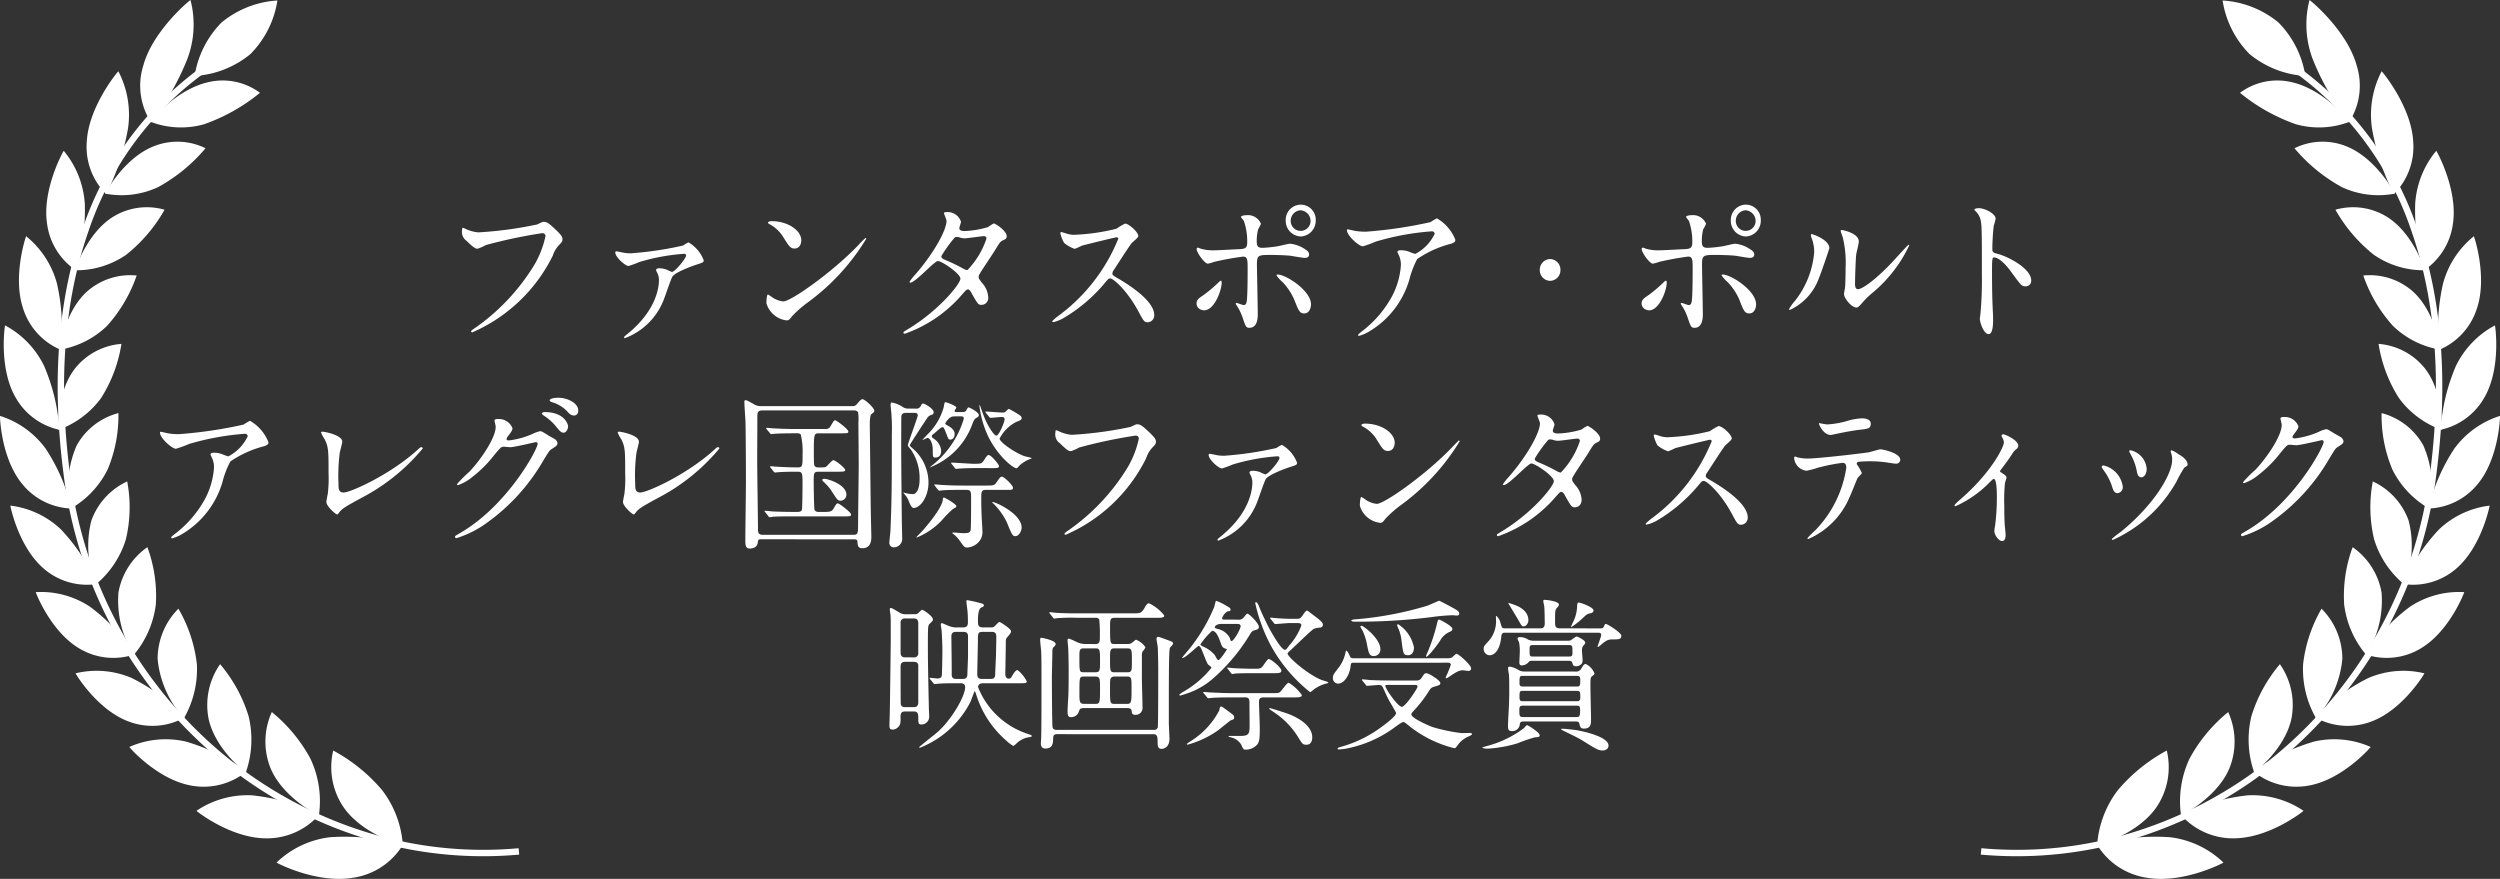 <svg xmlns="http://www.w3.org/2000/svg" width="252.501" height="88.767" viewBox="0 0 252.501 88.767">
  <rect x="0" y="0" width="252.501" height="88.767" fill="#333333" stroke="none"/>
  <g id="グループ_213" data-name="グループ 213" transform="translate(1123.249 -1401.484)">
    <g id="グループ_86" data-name="グループ 86" transform="translate(-1123.249 1401.484)">
      <g id="グループ_84" data-name="グループ 84">
        <g id="グループ_68" data-name="グループ 68" transform="translate(200.061)">
          <path id="パス_239" data-name="パス 239" d="M611.255-204.8a9.8,9.8,0,0,1,2.722,5.407,9.8,9.8,0,0,1-5.635-2.212,9.822,9.822,0,0,1-2.722-5.41A9.809,9.809,0,0,1,611.255-204.8Z" transform="translate(-581.197 207.066)" fill="#fff"/>
          <g id="グループ_66" data-name="グループ 66" transform="translate(11.722)">
            <g id="グループ_54" data-name="グループ 54" transform="translate(0 75.805)">
              <path id="パス_240" data-name="パス 240" d="M602.8-173.692a10.283,10.283,0,0,0-2.081,5.57c-.008.039,4.169-1.129,6.043-3.942a7.218,7.218,0,0,0,.99-5.645A16.993,16.993,0,0,0,602.8-173.692Z" transform="translate(-600.69 177.709)" fill="#fff"/>
              <path id="パス_241" data-name="パス 241" d="M605.738-170.179a7.09,7.09,0,0,1-5.032-3.368,22.957,22.957,0,0,1,7.356-.724,9.375,9.375,0,0,1,5.428,2.561C613.537-171.7,609.445-169.541,605.738-170.179Z" transform="translate(-600.706 183.023)" fill="#fff"/>
            </g>
            <g id="グループ_55" data-name="グループ 55" transform="translate(8.399 71.918)">
              <path id="パス_242" data-name="パス 242" d="M604.911-174.491a10.121,10.121,0,0,0-.85,5.723c0,.039,3.668-1.783,4.906-4.818a7.223,7.223,0,0,0-.145-5.627A15.613,15.613,0,0,0,604.911-174.491Z" transform="translate(-603.956 179.213)" fill="#fff"/>
              <path id="パス_243" data-name="パス 243" d="M609.352-171.611a6.993,6.993,0,0,1-5.374-2.412,20.921,20.921,0,0,1,6.769-1.928,9.2,9.2,0,0,1,5.645,1.559C616.439-174.389,612.955-171.613,609.352-171.611Z" transform="translate(-603.92 184.364)" fill="#fff"/>
            </g>
            <g id="グループ_56" data-name="グループ 56" transform="translate(15.323 67.084)">
              <path id="パス_244" data-name="パス 244" d="M606.923-175.836a10.016,10.016,0,0,0,.279,5.681c0,.039,3.146-2.344,3.776-5.5a7.225,7.225,0,0,0-1.179-5.43A14.851,14.851,0,0,0,606.923-175.836Z" transform="translate(-606.634 181.083)" fill="#fff"/>
              <path id="パス_245" data-name="パス 245" d="M612.409-173.475a6.852,6.852,0,0,1-5.58-1.422,19.6,19.6,0,0,1,6.1-3.019,9.064,9.064,0,0,1,5.725.54C618.7-177.378,615.847-174.088,612.409-173.475Z" transform="translate(-606.326 185.734)" fill="#fff"/>
            </g>
            <g id="グループ_57" data-name="グループ 57" transform="translate(20.811 61.478)">
              <path id="パス_246" data-name="パス 246" d="M608.779-177.648a9.928,9.928,0,0,0,1.308,5.462,10.335,10.335,0,0,0,2.655-5.989,7.181,7.181,0,0,0-2.1-5.076A14.394,14.394,0,0,0,608.779-177.648Z" transform="translate(-608.758 183.252)" fill="#fff"/>
              <path id="パス_247" data-name="パス 247" d="M614.89-175.7a6.732,6.732,0,0,1-5.648-.416A18.872,18.872,0,0,1,614.6-180.1a9,9,0,0,1,5.663-.473C620.3-180.582,618.1-176.883,614.89-175.7Z" transform="translate(-607.99 187.101)" fill="#fff"/>
            </g>
            <g id="グループ_58" data-name="グループ 58" transform="translate(24.928 55.267)">
              <path id="パス_248" data-name="パス 248" d="M610.4-179.86a9.771,9.771,0,0,0,2.231,5.087,10.342,10.342,0,0,0,1.548-6.3,7.071,7.071,0,0,0-2.921-4.583A14.162,14.162,0,0,0,610.4-179.86Z" transform="translate(-610.35 185.655)" fill="#fff"/>
              <path id="パス_249" data-name="パス 249" d="M616.77-178.184a6.674,6.674,0,0,1-5.573.584,18.485,18.485,0,0,1,4.531-4.823,8.963,8.963,0,0,1,5.456-1.46C621.221-183.9,619.7-179.9,616.77-178.184Z" transform="translate(-609.008 188.422)" fill="#fff"/>
            </g>
            <g id="グループ_59" data-name="グループ 59" transform="translate(27.617 48.624)">
              <path id="パス_250" data-name="パス 250" d="M611.774-182.394a9.539,9.539,0,0,0,3.042,4.575,10.345,10.345,0,0,0,.452-6.433,6.93,6.93,0,0,0-3.624-3.973A14.009,14.009,0,0,0,611.774-182.394Z" transform="translate(-611.391 188.225)" fill="#fff"/>
              <path id="パス_251" data-name="パス 251" d="M618.033-180.914a6.657,6.657,0,0,1-5.356,1.556,18.621,18.621,0,0,1,3.621-5.518,8.99,8.99,0,0,1,5.1-2.4C621.432-187.3,620.6-183.111,618.033-180.914Z" transform="translate(-609.352 189.72)" fill="#fff"/>
            </g>
            <g id="グループ_60" data-name="グループ 60" transform="translate(28.757 41.723)">
              <path id="パス_252" data-name="パス 252" d="M612.931-185.178a9.307,9.307,0,0,0,3.743,3.944,10.383,10.383,0,0,0-.628-6.4,6.781,6.781,0,0,0-4.213-3.262A14.078,14.078,0,0,0,612.931-185.178Z" transform="translate(-611.832 190.895)" fill="#fff"/>
              <path id="パス_253" data-name="パス 253" d="M618.65-183.915a6.692,6.692,0,0,1-4.986,2.484,18.887,18.887,0,0,1,2.629-6.069,9.1,9.1,0,0,1,4.593-3.285C620.914-190.811,620.806-186.533,618.65-183.915Z" transform="translate(-608.929 191.069)" fill="#fff"/>
            </g>
            <g id="グループ_61" data-name="グループ 61" transform="translate(28.453 32.865)">
              <path id="パス_254" data-name="パス 254" d="M613.764-188.136a9.149,9.149,0,0,0,4.324,3.221c.026.026.212-3.766-1.693-6.208a6.663,6.663,0,0,0-4.681-2.476A14.284,14.284,0,0,0,613.764-188.136Z" transform="translate(-611.714 195.466)" fill="#fff"/>
              <path id="パス_255" data-name="パス 255" d="M618.606-187.123a6.713,6.713,0,0,1-4.466,3.345,19.459,19.459,0,0,1,1.551-6.464,9.178,9.178,0,0,1,3.931-4.079C619.647-194.35,620.275-190.091,618.606-187.123Z" transform="translate(-607.871 194.322)" fill="#fff"/>
            </g>
            <g id="グループ_62" data-name="グループ 62" transform="translate(26.912 23.865)">
              <path id="パス_256" data-name="パス 256" d="M614.1-191.177a8.963,8.963,0,0,0,4.789,2.417c.031.023-.442-3.769-2.742-5.86a6.569,6.569,0,0,0-5.03-1.631A14.77,14.77,0,0,0,614.1-191.177Z" transform="translate(-611.118 200.213)" fill="#fff"/>
              <path id="パス_257" data-name="パス 257" d="M617.947-190.458a6.728,6.728,0,0,1-3.789,4.12,20.262,20.262,0,0,1,.388-6.7,9.24,9.24,0,0,1,3.107-4.769C617.675-197.837,619.066-193.7,617.947-190.458Z" transform="translate(-606.491 197.804)" fill="#fff"/>
            </g>
            <g id="グループ_63" data-name="グループ 63" transform="translate(24.097 15.234)">
              <path id="パス_258" data-name="パス 258" d="M613.919-194.129a8.834,8.834,0,0,0,5.133,1.556c.034.021-1.117-3.678-3.774-5.368a6.5,6.5,0,0,0-5.25-.747A15.541,15.541,0,0,0,613.919-194.129Z" transform="translate(-610.029 204.636)" fill="#fff"/>
              <path id="パス_259" data-name="パス 259" d="M616.984-193.836a6.734,6.734,0,0,1-2.952,4.787,21.488,21.488,0,0,1-.866-6.762,9.305,9.305,0,0,1,2.125-5.332C615.309-201.179,617.483-197.276,616.984-193.836Z" transform="translate(-605.11 201.143)" fill="#fff"/>
            </g>
            <g id="グループ_64" data-name="グループ 64" transform="translate(19.959 7.204)">
              <path id="パス_260" data-name="パス 260" d="M613.207-196.916a8.72,8.72,0,0,0,5.348.662c.041.013-1.809-3.5-4.784-4.738a6.433,6.433,0,0,0-5.343.153A16.775,16.775,0,0,0,613.207-196.916Z" transform="translate(-608.428 208.607)" fill="#fff"/>
              <path id="パス_261" data-name="パス 261" d="M615.672-197.181a6.742,6.742,0,0,1-1.957,5.332,23.687,23.687,0,0,1-2.207-6.651,9.5,9.5,0,0,1,.977-5.751C612.5-204.289,615.478-200.724,615.672-197.181Z" transform="translate(-603.681 204.25)" fill="#fff"/>
            </g>
            <g id="グループ_65" data-name="グループ 65" transform="translate(14.456)">
              <path id="パス_262" data-name="パス 262" d="M611.944-199.478a8.581,8.581,0,0,0,5.433-.253c.046.008-2.525-3.215-5.777-3.975a6.315,6.315,0,0,0-5.3,1.055A18.6,18.6,0,0,0,611.944-199.478Z" transform="translate(-606.299 212.025)" fill="#fff"/>
              <path id="パス_263" data-name="パス 263" d="M613.973-200.4a6.764,6.764,0,0,1-.793,5.728,26.874,26.874,0,0,1-3.637-6.353,9.873,9.873,0,0,1-.341-6.007C609.211-207.076,613.016-203.956,613.973-200.4Z" transform="translate(-602.181 207.037)" fill="#fff"/>
            </g>
          </g>
          <g id="グループ_67" data-name="グループ 67" transform="translate(0 5.426)">
            <path id="パス_264" data-name="パス 264" d="M596.171-124.049l.059-.644a39.779,39.779,0,0,0,15.826-1.768,41.909,41.909,0,0,0,13.834-7.576,44.014,44.014,0,0,0,15.65-28.455c1.207-9.227.587-17.449-1.84-24.441a32.589,32.589,0,0,0-13.8-17.455l.341-.551a33.24,33.24,0,0,1,14.069,17.793c2.461,7.087,3.089,15.408,1.869,24.736a44.652,44.652,0,0,1-15.88,28.871,42.523,42.523,0,0,1-14.048,7.692A40.431,40.431,0,0,1,596.171-124.049Z" transform="translate(-596.171 204.938)" fill="#fff"/>
          </g>
        </g>
        <g id="グループ_83" data-name="グループ 83">
          <path id="パス_265" data-name="パス 265" d="M529.1-204.8a9.809,9.809,0,0,0-2.724,5.407,9.79,9.79,0,0,0,5.635-2.212,9.813,9.813,0,0,0,2.724-5.41A9.809,9.809,0,0,0,529.1-204.8Z" transform="translate(-506.717 207.066)" fill="#fff"/>
          <g id="グループ_81" data-name="グループ 81">
            <g id="グループ_69" data-name="グループ 69" transform="translate(27.933 75.805)">
              <path id="パス_266" data-name="パス 266" d="M536.864-173.692a10.283,10.283,0,0,1,2.081,5.57c.008.039-4.169-1.129-6.043-3.942a7.217,7.217,0,0,1-.99-5.645A17.026,17.026,0,0,1,536.864-173.692Z" transform="translate(-526.189 177.709)" fill="#fff"/>
              <path id="パス_267" data-name="パス 267" d="M537.329-170.179a7.09,7.09,0,0,0,5.033-3.368,22.957,22.957,0,0,0-7.356-.724,9.375,9.375,0,0,0-5.428,2.561C529.528-171.7,533.622-169.541,537.329-170.179Z" transform="translate(-529.577 183.023)" fill="#fff"/>
            </g>
            <g id="グループ_70" data-name="グループ 70" transform="translate(19.846 71.918)">
              <path id="パス_268" data-name="パス 268" d="M533.7-174.491a10.077,10.077,0,0,1,.848,5.723c.005.039-3.668-1.783-4.9-4.818a7.224,7.224,0,0,1,.145-5.627A15.609,15.609,0,0,1,533.7-174.491Z" transform="translate(-522.186 179.213)" fill="#fff"/>
              <path id="パス_269" data-name="パス 269" d="M533.489-171.611a6.993,6.993,0,0,0,5.374-2.412,20.923,20.923,0,0,0-6.769-1.928,9.192,9.192,0,0,0-5.645,1.559C526.4-174.389,529.886-171.613,533.489-171.611Z" transform="translate(-526.448 184.364)" fill="#fff"/>
            </g>
            <g id="グループ_71" data-name="グループ 71" transform="translate(13.061 67.084)">
              <path id="パス_270" data-name="パス 270" d="M531.052-175.836a10.015,10.015,0,0,1-.279,5.681c0,.039-3.146-2.344-3.776-5.5a7.225,7.225,0,0,1,1.178-5.43A14.851,14.851,0,0,1,531.052-175.836Z" transform="translate(-519.006 181.083)" fill="#fff"/>
              <path id="パス_271" data-name="パス 271" d="M530.073-173.475a6.853,6.853,0,0,0,5.58-1.422,19.633,19.633,0,0,0-6.105-3.019,9.069,9.069,0,0,0-5.725.54C523.782-177.378,526.635-174.088,530.073-173.475Z" transform="translate(-523.823 185.734)" fill="#fff"/>
            </g>
            <g id="グループ_72" data-name="グループ 72" transform="translate(7.633 61.478)">
              <path id="パス_272" data-name="パス 272" d="M528.895-177.648a9.926,9.926,0,0,1-1.308,5.462,10.349,10.349,0,0,1-2.657-5.989,7.19,7.19,0,0,1,2.1-5.076A14.388,14.388,0,0,1,528.895-177.648Z" transform="translate(-516.643 183.252)" fill="#fff"/>
              <path id="パス_273" data-name="パス 273" d="M527.1-175.7a6.732,6.732,0,0,0,5.648-.416,18.858,18.858,0,0,0-5.358-3.986,9,9,0,0,0-5.663-.473C521.685-180.582,523.884-176.883,527.1-175.7Z" transform="translate(-521.723 187.101)" fill="#fff"/>
            </g>
            <g id="グループ_73" data-name="グループ 73" transform="translate(3.614 55.267)">
              <path id="パス_274" data-name="パス 274" d="M527.221-179.86a9.778,9.778,0,0,1-2.228,5.087,10.342,10.342,0,0,1-1.548-6.3,7.071,7.071,0,0,1,2.921-4.583A14.137,14.137,0,0,1,527.221-179.86Z" transform="translate(-515.096 185.655)" fill="#fff"/>
              <path id="パス_275" data-name="パス 275" d="M524.581-178.184a6.679,6.679,0,0,0,5.575.584,18.486,18.486,0,0,0-4.531-4.823,8.962,8.962,0,0,0-5.456-1.46C520.132-183.9,521.657-179.9,524.581-178.184Z" transform="translate(-520.168 188.422)" fill="#fff"/>
            </g>
            <g id="グループ_74" data-name="グループ 74" transform="translate(1.052 48.624)">
              <path id="パス_276" data-name="パス 276" d="M526.049-182.394a9.539,9.539,0,0,1-3.042,4.575,10.344,10.344,0,0,1-.452-6.433,6.921,6.921,0,0,1,3.624-3.973A14.007,14.007,0,0,1,526.049-182.394Z" transform="translate(-514.383 188.225)" fill="#fff"/>
              <path id="パス_277" data-name="パス 277" d="M522.545-180.914a6.657,6.657,0,0,0,5.356,1.556,18.661,18.661,0,0,0-3.624-5.518,8.98,8.98,0,0,0-5.1-2.4C519.144-187.3,519.974-183.111,522.545-180.914Z" transform="translate(-519.177 189.72)" fill="#fff"/>
            </g>
            <g id="グループ_75" data-name="グループ 75" transform="translate(0 41.723)">
              <path id="パス_278" data-name="パス 278" d="M525.417-185.178a9.308,9.308,0,0,1-3.743,3.944,10.382,10.382,0,0,1,.628-6.4,6.781,6.781,0,0,1,4.213-3.262A14.072,14.072,0,0,1,525.417-185.178Z" transform="translate(-514.555 190.895)" fill="#fff"/>
              <path id="パス_279" data-name="パス 279" d="M521.009-183.915a6.688,6.688,0,0,0,4.986,2.484,18.891,18.891,0,0,0-2.629-6.069,9.1,9.1,0,0,0-4.593-3.285C518.745-190.811,518.853-186.533,521.009-183.915Z" transform="translate(-518.77 191.069)" fill="#fff"/>
            </g>
            <g id="グループ_76" data-name="グループ 76" transform="translate(0.378 32.865)">
              <path id="パス_280" data-name="パス 280" d="M525.384-188.136a9.15,9.15,0,0,1-4.327,3.221c-.023.026-.209-3.766,1.693-6.208a6.667,6.667,0,0,1,4.684-2.476A14.285,14.285,0,0,1,525.384-188.136Z" transform="translate(-515.547 195.466)" fill="#fff"/>
              <path id="パス_281" data-name="パス 281" d="M520.069-187.123a6.707,6.707,0,0,0,4.466,3.345,19.462,19.462,0,0,0-1.551-6.464,9.191,9.191,0,0,0-3.931-4.079C519.027-194.35,518.4-190.091,520.069-187.123Z" transform="translate(-518.916 194.322)" fill="#fff"/>
            </g>
            <g id="グループ_77" data-name="グループ 77" transform="translate(1.915 23.865)">
              <path id="パス_282" data-name="パス 282" d="M525.894-191.177a8.962,8.962,0,0,1-4.789,2.417c-.031.023.439-3.769,2.742-5.86a6.567,6.567,0,0,1,5.03-1.631A14.818,14.818,0,0,1,525.894-191.177Z" transform="translate(-516.987 200.213)" fill="#fff"/>
              <path id="パス_283" data-name="パス 283" d="M519.946-190.458a6.728,6.728,0,0,0,3.789,4.12,20.256,20.256,0,0,0-.388-6.7,9.243,9.243,0,0,0-3.107-4.769C520.217-197.837,518.826-193.7,519.946-190.458Z" transform="translate(-519.511 197.804)" fill="#fff"/>
            </g>
            <g id="グループ_78" data-name="グループ 78" transform="translate(4.672 15.234)">
              <path id="パス_284" data-name="パス 284" d="M526.843-194.129a8.835,8.835,0,0,1-5.133,1.556c-.034.021,1.114-3.678,3.774-5.368a6.5,6.5,0,0,1,5.25-.747A15.545,15.545,0,0,1,526.843-194.129Z" transform="translate(-518.785 204.636)" fill="#fff"/>
              <path id="パス_285" data-name="パス 285" d="M520.652-193.836a6.735,6.735,0,0,0,2.952,4.787,21.566,21.566,0,0,0,.866-6.762,9.323,9.323,0,0,0-2.125-5.332C522.327-201.179,520.153-197.276,520.652-193.836Z" transform="translate(-520.577 201.143)" fill="#fff"/>
            </g>
            <g id="グループ_79" data-name="グループ 79" transform="translate(8.753 7.204)">
              <path id="パス_286" data-name="パス 286" d="M528.231-196.916a8.72,8.72,0,0,1-5.348.662c-.041.013,1.809-3.5,4.784-4.738a6.435,6.435,0,0,1,5.343.153A16.775,16.775,0,0,1,528.231-196.916Z" transform="translate(-521.005 208.607)" fill="#fff"/>
              <path id="パス_287" data-name="パス 287" d="M522.171-197.181a6.732,6.732,0,0,0,1.957,5.332,23.685,23.685,0,0,0,2.207-6.651,9.52,9.52,0,0,0-.977-5.751C525.342-204.289,522.365-200.724,522.171-197.181Z" transform="translate(-522.156 204.25)" fill="#fff"/>
            </g>
            <g id="グループ_80" data-name="グループ 80" transform="translate(14.18)">
              <path id="パス_288" data-name="パス 288" d="M530.078-199.478a8.58,8.58,0,0,1-5.433-.253c-.047.008,2.525-3.215,5.774-3.975a6.319,6.319,0,0,1,5.3,1.055A18.634,18.634,0,0,1,530.078-199.478Z" transform="translate(-523.641 212.025)" fill="#fff"/>
              <path id="パス_289" data-name="パス 289" d="M524.546-200.4a6.763,6.763,0,0,0,.794,5.728,26.871,26.871,0,0,0,3.637-6.353,9.873,9.873,0,0,0,.341-6.007C529.307-207.076,525.5-203.956,524.546-200.4Z" transform="translate(-524.256 207.037)" fill="#fff"/>
            </g>
          </g>
          <g id="グループ_82" data-name="グループ 82" transform="translate(5.822 5.426)">
            <path id="パス_290" data-name="パス 290" d="M567.64-124.049l-.06-.644a39.778,39.778,0,0,1-15.826-1.768,41.944,41.944,0,0,1-13.836-7.576,44.022,44.022,0,0,1-15.648-28.455c-1.207-9.227-.589-17.449,1.84-24.441a32.59,32.59,0,0,1,13.8-17.455l-.341-.551A33.24,33.24,0,0,0,523.5-187.145c-2.461,7.087-3.091,15.408-1.871,24.736a44.674,44.674,0,0,0,15.881,28.871,42.56,42.56,0,0,0,14.05,7.692A40.427,40.427,0,0,0,567.64-124.049Z" transform="translate(-521.022 204.938)" fill="#fff"/>
          </g>
        </g>
      </g>
      <g id="グループ_85" data-name="グループ 85" transform="translate(16.16 20.673)">
        <path id="パス_291" data-name="パス 291" d="M537.164-197.671a3.692,3.692,0,0,0,1.311.367,39.015,39.015,0,0,0,5.947-.8c.489-.235.553-.266.662-.266.349,0,.6.233,1.091.682.708.664.8.848.8,1.08,0,.217-.078.3-.359.6A2.751,2.751,0,0,0,546-194.96a16.293,16.293,0,0,1-8.139,7.757.11.11,0,0,1-.111-.1c0-.067.047-.1.207-.217a21.159,21.159,0,0,0,6.229-6.591,9.744,9.744,0,0,0,1.073-2.812.3.3,0,0,0-.346-.3,50.225,50.225,0,0,0-5.679,1.2,4.385,4.385,0,0,1-.819.367c-.2,0-.315,0-1.137-.8a1.073,1.073,0,0,1-.455-.933,1.846,1.846,0,0,1,.044-.383A1.036,1.036,0,0,1,537.164-197.671Z" transform="translate(-506.325 200.101)" fill="#fff"/>
        <path id="パス_292" data-name="パス 292" d="M543.616-196.531a4.028,4.028,0,0,0,.775.067,35.106,35.106,0,0,0,5.268-.783,2.947,2.947,0,0,1,.553-.318,3.537,3.537,0,0,1,1.53,1.8c0,.217-.065.233-.742.45-.4.132-2.176.765-2.43,1.23-.189.352-.742,2.032-.884,2.362a6.721,6.721,0,0,1-3.9,3.828c-.064,0-.08-.031-.08-.065,0-.083.016-.1.284-.315,3.045-2.448,3.233-4.862,3.233-5.477a1.527,1.527,0,0,0-.142-.682c-.127-.251-.142-.282-.142-.349,0-.15.238-.168.315-.168a2.226,2.226,0,0,1,.742.134,3.711,3.711,0,0,0,.538.233c.3,0,1.434-1.365,1.434-1.665a.182.182,0,0,0-.2-.165,20.453,20.453,0,0,0-4.528.832,9.722,9.722,0,0,1-1.088.4c-.315,0-1.341-.881-1.341-1.38,0-.052.047-.1.127-.1C542.985-196.665,543.523-196.549,543.616-196.531Z" transform="translate(-496.83 201.375)" fill="#fff"/>
        <path id="パス_293" data-name="パス 293" d="M552.852-190.157a11.23,11.23,0,0,0-1.546,1.365c-.3.383-.331.416-.569.416a2.418,2.418,0,0,1-2.019-1.729c0-.119.015-.884.158-.884a4.184,4.184,0,0,1,.473.315,2.492,2.492,0,0,0,1.073.385c.773,0,4.952-2.947,7.573-5.676a10.21,10.21,0,0,1,.726-.734.106.106,0,0,1,.078.085A22.23,22.23,0,0,1,552.852-190.157Zm-1.292-5.474c-.426,0-.584-.269-1.106-1.1a3.6,3.6,0,0,0-1.434-1.365c-.062-.034-.142-.083-.142-.15s.127-.15.346-.15c1.69,0,3.014.949,3.014,1.931C552.237-195.965,551.968-195.632,551.56-195.632Z" transform="translate(-487.469 200.06)" fill="#fff"/>
        <path id="パス_294" data-name="パス 294" d="M554.428-186.867c3.234-1.931,5.394-4.645,5.394-5.159s-1.879-1.781-2.272-1.781c-.364,0-2.272,2.182-2.791,2.182a.077.077,0,0,1-.078-.085,5.736,5.736,0,0,1,.564-.716c1.879-2.145,3.174-4.492,3.174-5.441,0-.134-.253-.667-.253-.783,0-.1.2-.1.3-.1a1.412,1.412,0,0,1,1.416.982c0,.1-.173.548-.173.649,0,.248.331.282.538.282a9.205,9.205,0,0,0,2.365-.4,3.739,3.739,0,0,1,.584-.367c.158,0,1.3.75,1.3,1.282,0,.248-.111.3-.4.432-.235.116-.3.2-.775.982-.217.367-1.292,1.946-1.481,2.28-.14.235-.173.284-.173.416,0,.15.015.184.3.566a2.375,2.375,0,0,1,.664,1.466.7.7,0,0,1-.68.8c-.331,0-.4-.116-1-1.181-.031-.067-.2-.383-.362-.383-.142,0-.235.116-.553.465a13.512,13.512,0,0,1-5.821,4.012c-.031,0-.171,0-.142-.15C554.095-186.684,554.128-186.684,554.428-186.867Zm8.031-9.22a.24.24,0,0,0-.271-.233c-.235,0-1.623.217-1.908.217a1.383,1.383,0,0,1-.473-.067.981.981,0,0,0-.378-.067.242.242,0,0,0-.191.067,13.852,13.852,0,0,0-1.341,1.864c0,.233.145.282.538.45a17.125,17.125,0,0,1,1.734.848.842.842,0,0,0,.362.116A8.424,8.424,0,0,0,562.459-196.087Z" transform="translate(-478.98 199.499)" fill="#fff"/>
        <path id="パス_295" data-name="パス 295" d="M566.371-196.916c-.109,0-3.425.814-3.5.848a6.591,6.591,0,0,1-.711.318,3.253,3.253,0,0,1-1.07-.6,3.489,3.489,0,0,1-.38-.967c0-.083.016-.132.093-.132.015,0,.364.1.414.116a2.63,2.63,0,0,0,.835.165,20.815,20.815,0,0,0,4.322-.615,5.9,5.9,0,0,1,.869-.517c.377,0,1.339.85,1.339,1.266,0,.15-.582.6-.677.713-.318.4-1.561,2.35-1.815,2.732a.567.567,0,0,0-.124.333c0,.15.028.181.693.563.708.434,3.533,2.114,3.533,3.629a.7.7,0,0,1-.646.731c-.362,0-.427-.116-.98-1.148-1.088-2.013-2.476-3.28-2.822-3.28-.158,0-.207.052-.553.468a16.024,16.024,0,0,1-4.211,3.562,3.818,3.818,0,0,1-.979.383c-.031,0-.111,0-.111-.1a4.886,4.886,0,0,1,.726-.615,18.066,18.066,0,0,0,5.948-7.723A.176.176,0,0,0,566.371-196.916Z" transform="translate(-469.772 200.212)" fill="#fff"/>
        <path id="パス_296" data-name="パス 296" d="M565.526-189.054c0-.315.14-.481.6-.781a13.959,13.959,0,0,0,1.548-1.282c.077-.083.251-.251.315-.251s.077.15.077.2c0,.781-.739,2.8-1.781,2.8a.805.805,0,0,1-.3-.067A.665.665,0,0,1,565.526-189.054Zm6.183,1.1c0,.251,0,1.349-.835,1.349-.349,0-.38-.1-.711-1.065a4.785,4.785,0,0,0-.584-1.181c-.062-.116-.093-.15-.093-.2a.058.058,0,0,1,.062-.065c.109,0,.631.217.739.217.207,0,.287-.184.318-.45.08-.783.08-2.448.08-3.347,0-.8-.034-1.1-.458-1.1a29.658,29.658,0,0,0-2.921.532,4.371,4.371,0,0,1-.631.184c-.346,0-1.137-1.132-1.137-1.466,0-.083.018-.15.111-.15.065,0,.1.018.3.1a4.449,4.449,0,0,0,1.4.165c.362,0,2.065-.1,2.538-.116.6-.031.757-.15.757-.7a6.357,6.357,0,0,0-.331-2.13c-.034-.085-.3-.352-.3-.434,0-.049.173-.165.538-.165a1.424,1.424,0,0,1,1.481.866,3.926,3.926,0,0,1-.282.548,4.378,4.378,0,0,0-.142,1.282c0,.517.2.6.613.6a13.888,13.888,0,0,0,1.533-.165c.2-.036,1.039-.251,1.215-.251a3.23,3.23,0,0,1,1.53.566c.173.116.393.248.393.533,0,.315-.346.333-.408.333-.238,0-1.264-.184-1.484-.217-.6-.067-1.75-.083-1.876-.083-1.357,0-1.5,0-1.5.949C571.631-192.215,571.709-188.672,571.709-187.956Zm3.8-1.2a5.96,5.96,0,0,0-1.277-2.047,3.631,3.631,0,0,1-.631-.7c0-.083.078-.083.111-.083.835,0,3.373,1.615,3.373,3.014,0,.383-.189.931-.708.915C575.937-188.054,575.8-188.436,575.511-189.152Zm2.052-8.307a1.588,1.588,0,0,1-1.5,1.634,1.582,1.582,0,0,1-1.53-1.615,1.539,1.539,0,0,1,1.53-1.6A1.515,1.515,0,0,1,577.563-197.46Zm-2.525.052a1,1,0,0,0,1.026,1.016,1,1,0,0,0,.98-1.016,1.088,1.088,0,0,0-1.011-1.065A1.054,1.054,0,0,0,575.038-197.408Z" transform="translate(-460.834 199.039)" fill="#fff"/>
        <path id="パス_297" data-name="パス 297" d="M572.317-197.223a6.6,6.6,0,0,0,.993.067,44.6,44.6,0,0,0,6.532-.967,5.667,5.667,0,0,1,.646-.383,4.322,4.322,0,0,1,1.864,2.163c0,.119,0,.3-.553.434a10.711,10.711,0,0,0-3.3,1.515,9.424,9.424,0,0,0-.806,2.13,9.033,9.033,0,0,1-3.975,5.144,3.966,3.966,0,0,1-1.088.483.085.085,0,0,1-.1-.085c0-.049.034-.083.315-.315a11.092,11.092,0,0,0,2.825-3.1,7.873,7.873,0,0,0,1.184-3.644,2.258,2.258,0,0,0-.2-.982c-.127-.266-.145-.3-.145-.367,0-.132.238-.15.331-.15a2.284,2.284,0,0,1,.853.15,4.488,4.488,0,0,0,.615.217,4.4,4.4,0,0,0,1.957-2.029.267.267,0,0,0-.3-.251,26.3,26.3,0,0,0-5.632,1.031,11.628,11.628,0,0,1-1.323.483c-.38,0-1.611-1.065-1.611-1.649,0-.031.031-.065.111-.065C571.56-197.388,572.19-197.238,572.317-197.223Z" transform="translate(-451.522 199.885)" fill="#fff"/>
        <path id="パス_298" data-name="パス 298" d="M578.939-195.815a1.07,1.07,0,0,1,1.041-1.1,1.07,1.07,0,0,1,1.042,1.1,1.069,1.069,0,0,1-1.042,1.1A1.07,1.07,0,0,1,578.939-195.815Z" transform="translate(-439.578 202.407)" fill="#fff"/>
        <path id="パス_299" data-name="パス 299" d="M582.917-189.054c0-.315.142-.481.6-.781a14.007,14.007,0,0,0,1.543-1.282c.08-.083.253-.251.315-.251s.08.15.08.2c0,.781-.745,2.8-1.783,2.8a.77.77,0,0,1-.3-.067A.667.667,0,0,1,582.917-189.054Zm6.185,1.1c0,.251,0,1.349-.835,1.349-.349,0-.38-.1-.711-1.065a4.878,4.878,0,0,0-.584-1.181c-.065-.116-.1-.15-.1-.2a.058.058,0,0,1,.065-.065c.111,0,.631.217.742.217.2,0,.282-.184.313-.45.08-.783.08-2.448.08-3.347,0-.8-.031-1.1-.458-1.1a29.645,29.645,0,0,0-2.918.532,4.406,4.406,0,0,1-.633.184c-.344,0-1.135-1.132-1.135-1.466,0-.083.016-.15.111-.15.062,0,.1.018.3.1a4.448,4.448,0,0,0,1.4.165c.365,0,2.068-.1,2.541-.116.6-.031.758-.15.758-.7a6.421,6.421,0,0,0-.331-2.13c-.031-.085-.3-.352-.3-.434,0-.049.176-.165.538-.165a1.428,1.428,0,0,1,1.483.866,3.664,3.664,0,0,1-.284.548,4.374,4.374,0,0,0-.142,1.282c0,.517.207.6.615.6a13.906,13.906,0,0,0,1.53-.165c.207-.036,1.042-.251,1.215-.251a3.21,3.21,0,0,1,1.53.566c.176.116.4.248.4.533,0,.315-.346.333-.411.333-.235,0-1.261-.184-1.484-.217-.6-.067-1.753-.083-1.877-.083-1.357,0-1.5,0-1.5.949C589.022-192.215,589.1-188.672,589.1-187.956Zm3.8-1.2a5.92,5.92,0,0,0-1.277-2.047,3.725,3.725,0,0,1-.631-.7c0-.083.078-.083.111-.083.835,0,3.376,1.615,3.376,3.014,0,.383-.189.931-.711.915C593.328-188.054,593.189-188.436,592.9-189.152Zm2.052-8.307a1.587,1.587,0,0,1-1.5,1.634,1.58,1.58,0,0,1-1.527-1.615,1.539,1.539,0,0,1,1.527-1.6A1.513,1.513,0,0,1,594.954-197.46Zm-2.523.052a1,1,0,0,0,1.023,1.016,1,1,0,0,0,.977-1.016,1.084,1.084,0,0,0-1.008-1.065A1.053,1.053,0,0,0,592.432-197.408Z" transform="translate(-433.274 199.039)" fill="#fff"/>
        <path id="パス_300" data-name="パス 300" d="M591.675-193.137a5.624,5.624,0,0,1-2.918,3.161.075.075,0,0,1-.077-.083,4.694,4.694,0,0,1,.63-.881,9.108,9.108,0,0,0,1.908-4.877,3.857,3.857,0,0,0-.266-1.432,1.216,1.216,0,0,1-.067-.3c0-.052.018-.085.083-.085.111,0,1.781.566,1.781,1.416C592.747-196.166,591.944-193.768,591.675-193.137Zm2.556,1.548c0-.083.08-.517.093-.6.049-.315.065-1.631.065-2.047a10.724,10.724,0,0,0-.3-3.13,4.527,4.527,0,0,1-.2-.6.088.088,0,0,1,.1-.085c.078,0,1.734.3,1.734,1.166,0,.2-.22,1.065-.253,1.248-.065.45-.127,2.463-.127,3.011,0,.217.016.551.3.551.473,0,1.923-1.1,3.438-2.711.269-.284,1.61-1.781,1.675-1.781a.067.067,0,0,1,.062.065,13.9,13.9,0,0,1-3.675,4.761,9.1,9.1,0,0,0-1.091,1.065c-.266.315-.408.432-.519.45C595.068-190.141,594.231-191.124,594.231-191.589Z" transform="translate(-424.143 200.609)" fill="#fff"/>
        <path id="パス_301" data-name="パス 301" d="M596.364-198.9c.569,0,1.7.532,1.7,1.065a5.189,5.189,0,0,1-.189.7,22.4,22.4,0,0,0-.142,2.313c0,.364.062.416.519.532.962.233,3.409,1.447,3.409,2.7a.551.551,0,0,1-.569.582c-.4,0-.442-.065-1.5-1.515-.442-.615-1.184-1.4-1.675-1.4-.155,0-.217,0-.217,1.233,0,1.763.013,2.647.078,4.143.015.184.031.6.031.85,0,.416,0,1.515-.455,1.515-.476,0-.884-1.132-.884-1.566,0-.067.06-.416.06-.481a36.042,36.042,0,0,0,.145-3.862c0-4.761,0-5.293-.189-5.826a1.875,1.875,0,0,0-.538-.765l-.031-.067C595.938-198.9,596.348-198.9,596.364-198.9Z" transform="translate(-412.665 199.253)" fill="#fff"/>
        <path id="パス_302" data-name="パス 302" d="M525.937-189.312a6.293,6.293,0,0,0,1,.067,44.6,44.6,0,0,0,6.529-.967,5.7,5.7,0,0,1,.646-.383,4.332,4.332,0,0,1,1.864,2.163c0,.119,0,.3-.553.434a10.774,10.774,0,0,0-3.3,1.515,9.51,9.51,0,0,0-.807,2.13,9.046,9.046,0,0,1-3.975,5.144,4,4,0,0,1-1.088.483c-.062,0-.1-.034-.1-.083s.034-.085.315-.318a11.054,11.054,0,0,0,2.825-3.1,7.874,7.874,0,0,0,1.184-3.644,2.19,2.19,0,0,0-.207-.982c-.127-.266-.142-.3-.142-.364,0-.134.238-.153.333-.153a2.238,2.238,0,0,1,.85.153,4.731,4.731,0,0,0,.615.217,4.408,4.408,0,0,0,1.957-2.032.267.267,0,0,0-.3-.251,26.479,26.479,0,0,0-5.632,1.031,11.619,11.619,0,0,1-1.323.483c-.38,0-1.61-1.065-1.61-1.649,0-.031.031-.065.111-.065C525.18-189.477,525.81-189.328,525.937-189.312Z" transform="translate(-525.022 212.422)" fill="#fff"/>
        <path id="パス_303" data-name="パス 303" d="M533.206-188.039a18.09,18.09,0,0,0-.127,3.13c0,.483,0,.884.522.884.68,0,4.72-1.8,7.5-4.345.22-.2.251-.233.359-.233a.128.128,0,0,1,.127.132,20.066,20.066,0,0,1-6.2,4.994c-1.83,1-1.957,1.1-2.287,1.53-.078.116-.111.134-.173.134-.127,0-1.073-.817-1.073-1.266,0-.083.124-.747.14-.781a13.2,13.2,0,0,0,.08-2.148c0-2.2,0-2.644-.411-3.427a3.324,3.324,0,0,1-.346-.651c0-.065.1-.083.158-.083.176,0,1.988.333,1.988,1.016C533.459-189.019,533.24-188.22,533.206-188.039Z" transform="translate(-515.051 213.096)" fill="#fff"/>
        <path id="パス_304" data-name="パス 304" d="M540.541-189.191c0-.165.22-.165.346-.165a1.486,1.486,0,0,1,1.468.931c0,.2-.158.416-.476.832a.508.508,0,0,0-.124.266c0,.134.189.134.251.134a8.546,8.546,0,0,0,2.4-.667,2.858,2.858,0,0,1,.742-.266c.142,0,.22.049.868.45.093.052.5.282.584.333a.6.6,0,0,1,.3.416c0,.233-.111.3-.631.631-.176.119-.238.217-.791,1.117a20.01,20.01,0,0,1-5.645,6.258,10.53,10.53,0,0,1-3.141,1.6.142.142,0,0,1-.142-.15c0-.067.047-.1.535-.383,4.81-2.8,7.808-8.47,7.808-8.987a.174.174,0,0,0-.173-.184c-.034,0-2.207.517-2.587.517-.1,0-.52-.049-.615-.049-.3,0-.331.031-1,.83a12.055,12.055,0,0,1-2.145,2.163,4.691,4.691,0,0,1-1.515.884.1.1,0,0,1-.109-.1A13.719,13.719,0,0,1,538-184.032c1.279-1.347,2.776-3.644,2.649-4.642C540.634-188.757,540.541-189.124,540.541-189.191Zm7.429.566c0,.282-.186.649-.457.649-.22,0-.346-.1-.835-.716a5.112,5.112,0,0,0-1.122-.982c-.077-.049-.235-.165-.235-.233s.124-.15.269-.15C547.607-190.057,547.969-188.824,547.969-188.625Zm.377-2.512c.649.4.649.781.649.949a.442.442,0,0,1-.4.481c-.331,0-.486-.165-.835-.548a3.63,3.63,0,0,0-1.453-.814c-.155-.052-.2-.134-.2-.184,0-.134.411-.235.569-.235A2.76,2.76,0,0,1,548.347-191.137Z" transform="translate(-506.753 211.004)" fill="#fff"/>
        <path id="パス_305" data-name="パス 305" d="M544.8-188.039a17.131,17.131,0,0,0-.127,3.13c0,.483,0,.884.519.884.677,0,4.715-1.8,7.493-4.345.22-.2.251-.233.362-.233a.128.128,0,0,1,.127.132,20.065,20.065,0,0,1-6.2,4.994c-1.83,1-1.957,1.1-2.288,1.53-.08.116-.111.134-.176.134-.124,0-1.073-.817-1.073-1.266,0-.083.127-.747.142-.781a13.192,13.192,0,0,0,.08-2.148c0-2.2,0-2.644-.411-3.427a3.316,3.316,0,0,1-.346-.651c0-.065.093-.083.158-.083.173,0,1.988.333,1.988,1.016C545.055-189.019,544.832-188.22,544.8-188.039Z" transform="translate(-496.676 213.096)" fill="#fff"/>
        <path id="パス_306" data-name="パス 306" d="M549.655-177.291c-.393,0-.393,0-.458.383-.077.517-.646.551-.819.551-.427,0-.427-.483-.427-.765,0-.866.062-5.095.062-6.043,0-.7-.016-5.11-.047-6.041-.016-.266-.109-1.649-.109-1.946,0-.119,0-.184.124-.184.109,0,.176.031.773.364a1.375,1.375,0,0,0,.868.233h9.119a.525.525,0,0,0,.5-.233c.377-.432.426-.465.553-.465.222,0,1.184.866,1.184,1.166,0,.116-.034.132-.315.364-.111.085-.142.734-.142.9,0,.067.093,8.654.109,9.155,0,.315.049,2.078.049,2.264,0,.346,0,1.2-.915,1.2-.445,0-.46-.282-.489-.664-.015-.235-.176-.235-.46-.235Zm9.165-.45c.522,0,.522-.116.522-1.282,0-.915.062-4.958.062-5.774,0-.682-.031-3.678-.031-4.293a4.6,4.6,0,0,0-.031-1c-.1-.217-.315-.217-.476-.217h-9.179c-.507,0-.522.248-.522.682,0,.7-.016,3.745-.016,4.36,0,1.08.078,5.857.078,6.824,0,.45,0,.7.522.7Zm-3-2.313c.519,0,.85,0,1.008-.282.315-.532.346-.582.473-.582s1.328.9,1.328,1.114c0,.2-.083.2-.84.2h-5.048c-.362,0-1.45,0-2,.034a2.444,2.444,0,0,1-.331.052c-.065,0-.093-.052-.142-.119l-.3-.383c-.062-.067-.077-.083-.077-.1a.056.056,0,0,1,.062-.052c.111,0,.6.052.7.067.331.015,1.261.049,2.081.049h.491c.093,0,.362,0,.442-.217.047-.114.062-2.512.062-2.727,0-1.016-.047-1.117-.519-1.117-1.137,0-1.688.034-1.926.052-.049,0-.287.031-.331.031s-.08-.031-.142-.1l-.3-.383c-.062-.083-.062-.083-.062-.119,0-.016.013-.031.044-.031.111,0,.6.049.7.049.282.018,1.321.067,2.1.067.442,0,.442-.217.442-1.365a7.035,7.035,0,0,0-.189-1.964.426.426,0,0,0-.331-.116h-.4c-.662,0-1.484.015-1.91.049-.062,0-.284.034-.331.034-.062,0-.1-.034-.14-.1l-.318-.383c-.047-.083-.062-.083-.062-.116,0-.016.015-.034.062-.034.111,0,.584.052.7.052.331.016,1.261.065,2.081.065h3.06c.253,0,.442,0,.6-.282.318-.532.349-.6.473-.6s1.326.9,1.326,1.132c0,.184-.078.184-.835.184h-2.13c-.458,0-.52.067-.52,1.6s0,1.7.171,1.781c.111.067.158.067.538.067s.489-.034.584-.116c.111-.1.55-.618.677-.618.2,0,1.2.783,1.2,1,0,.15-.2.165-.726.165h-1.972c-.486,0-.486.168-.486,1.016,0,.367.028,2.58.077,2.8.062.248.346.248.5.248Zm1.765-1.132c-.3,0-.346-.1-.884-.915a4.23,4.23,0,0,0-.693-.848c-.176-.168-.284-.266-.284-.333,0-.116.173-.116.22-.116.318,0,2.1.532,2.21,1.515A.613.613,0,0,1,557.59-181.186Z" transform="translate(-488.833 211.086)" fill="#fff"/>
        <path id="パス_307" data-name="パス 307" d="M556.155-190.672a.505.505,0,0,0,.535-.251c.111-.215.145-.266.253-.266.127,0,1.057.517,1.057.881a.256.256,0,0,1-.173.251.774.774,0,0,0-.52.4c-.111.15-1.721,2.6-1.721,2.68s.034.1.3.331a4.585,4.585,0,0,1,1.592,3.445c0,1.414-.819,2.564-1.5,2.564-.2,0-.362-.367-.427-.532a2.561,2.561,0,0,0-.457-.817c-.031-.031-.189-.215-.142-.215s.176.065.22.065a4.08,4.08,0,0,0,.713.1c.344,0,.693-.416.693-1.515a5.07,5.07,0,0,0-.9-3.014c-.109-.116-.284-.315-.284-.414,0-.184,1-2.83,1-3,0-.266-.222-.266-.349-.266h-.819c-.3,0-.442.085-.488.318-.016.116-.016,3.146-.016,3.544,0,1,.047,5.893.062,7.007,0,.251.034,1.466.034,1.732a.863.863,0,0,1-.806.982.445.445,0,0,1-.489-.483c0-.083.1-1,.111-1.181.14-3.228.14-5.125.14-9.687a19.531,19.531,0,0,0-.044-2.145c-.034-.352-.08-.817-.08-.884,0-.1.013-.248.14-.248a3.142,3.142,0,0,1,1.057.432.958.958,0,0,0,.618.184Zm3.771,10.153a12.04,12.04,0,0,0-1.106,1.132,7.25,7.25,0,0,1-2.523,1.732.037.037,0,0,1-.031-.036c0-.031.442-.465.52-.548.711-.783,2.05-2.445,2.132-3.195.013-.217.028-.251.124-.251.111,0,1.249.667,1.249.866C560.29-180.721,560.223-180.685,559.926-180.519Zm.111-9.37c-.5,0-.868.7-.868.713,0,.085.173.184.331.266.615.352.615.667.615.817,0,.282-.142.548-.439.548-.176,0-.191-.049-.38-.548-.253-.633-.266-.7-.427-.7s-.7.551-.868.667c-.142.1-.189.168-.189.235,0,.1.016.132.284.315a1.591,1.591,0,0,1,.662,1.163c0,.651-.457.682-.568.682-.282,0-.282-.049-.282-.781s-.315-1.2-.52-1.2c-.08,0-.522.251-.522.184.111-.116.346-.364.455-.483a6.142,6.142,0,0,0,1.69-2.794c.077-.468.1-.517.189-.517s1.091.364,1.091.548c0,.052-.176.266-.176.333,0,.116.1.116.22.116h.6a.374.374,0,0,0,.393-.233c.111-.2.127-.233.222-.233.078,0,1.011.481,1.011.765,0,.15-.067.184-.287.315-.111.067-.2.153-.344.533a7.369,7.369,0,0,1-4.358,4.461c.173-.15.522-.416.68-.566a9.372,9.372,0,0,0,2.794-4.376c0-.233-.176-.233-.3-.233Zm.866,7.423c-1.388,0-1.845.031-2,.049-.049,0-.287.034-.333.034s-.078-.034-.142-.1l-.3-.383c-.065-.083-.065-.083-.065-.116,0-.015.015-.034.049-.034.111,0,.6.049.7.049.77.052,1.435.067,2.174.067h2.257c.7,0,.884,0,1.06-.266.393-.566.442-.631.6-.631.207,0,1.106.863,1.106,1.114,0,.217-.127.217-.52.217h-2.194c-.489,0-.489.2-.489.915,0,.765.031,1.579.047,1.946.015.184.065,1,.065,1.233a1.487,1.487,0,0,1-.6,1.38,1.688,1.688,0,0,1-.915.349c-.287,0-.331-.065-.757-.664a3.213,3.213,0,0,0-.553-.618,1.7,1.7,0,0,1-.22-.181c0-.034.062-.052.127-.052.14,0,.866.067,1.008.067.584,0,.68-.1.726-.333.047-.184.047-2.779.047-3.161,0-.649,0-.881-.473-.881Zm1.533-2.2c-1.279,0-1.786.049-1.833.049-.062,0-.282.034-.331.034s-.093-.034-.142-.1l-.3-.383c-.062-.083-.077-.083-.077-.116,0-.016.034-.034.062-.034.349,0,1.91.116,2.226.116.649,0,.788,0,.977-.266.362-.548.4-.615.538-.615.269,0,1.042.964,1.042,1.1,0,.217-.207.217-.6.217Zm.85-5.56c-.062-.085-.062-.085-.062-.116s.028-.034.047-.034c.235,0,1.388.1,1.657.1a.543.543,0,0,0,.284-.052c.062-.034.3-.315.38-.315.044,0,.52.282.535.282.677.416.757.45.757.667,0,.134-.111.2-.507.349a3.836,3.836,0,0,0-1.719,1.7c0,.364,1.641,1.5,2.587,1.8a6.118,6.118,0,0,1,.662.165c0,.016-.044.049-.126.083a3.332,3.332,0,0,0-1.088.649c-.062.067-.235.284-.315.3-.393,0-2.019-1.365-2.931-3.347a10.1,10.1,0,0,1-.825-2.929c0-.049,0-.1.049-.1.111.333.377,1.08.538,1.447.3.7.884,1.631,1.119,1.631.284,0,.837-1.4.837-1.631,0-.251-.191-.251-.3-.251-.155,0-.992.085-1.135.085-.049,0-.077-.034-.126-.1Zm2.965,12.433c-.282,0-.346-.134-.881-1.447a7,7,0,0,0-1.31-1.815c-.127-.116-.142-.134-.142-.15,0-.034.016-.034.049-.034.266,0,2.9,1.166,2.918,2.58C566.884-178.289,566.6-177.79,566.251-177.79Z" transform="translate(-479.859 211.27)" fill="#fff"/>
        <path id="パス_308" data-name="パス 308" d="M560.356-189.76a3.69,3.69,0,0,0,1.31.367,38.934,38.934,0,0,0,5.945-.8c.491-.235.553-.266.664-.266.346,0,.6.233,1.088.682.711.664.807.848.807,1.08,0,.217-.083.3-.365.6a2.75,2.75,0,0,0-.615,1.049,16.277,16.277,0,0,1-8.142,7.754.108.108,0,0,1-.111-.1c0-.067.049-.1.2-.217a21.152,21.152,0,0,0,6.234-6.591,9.747,9.747,0,0,0,1.073-2.812.305.305,0,0,0-.346-.3,49.963,49.963,0,0,0-5.679,1.2,4.421,4.421,0,0,1-.822.367c-.207,0-.315,0-1.135-.8a1.072,1.072,0,0,1-.46-.931,1.842,1.842,0,0,1,.049-.383A1.04,1.04,0,0,1,560.356-189.76Z" transform="translate(-469.58 212.638)" fill="#fff"/>
        <path id="パス_309" data-name="パス 309" d="M566.8-188.62a3.982,3.982,0,0,0,.773.067,35.144,35.144,0,0,0,5.27-.783,3.017,3.017,0,0,1,.55-.318,3.513,3.513,0,0,1,1.53,1.8c0,.217-.062.233-.742.45-.393.132-2.177.765-2.427,1.233-.191.349-.742,2.029-.884,2.362a6.725,6.725,0,0,1-3.9,3.828c-.062,0-.078-.034-.078-.067,0-.083.015-.1.282-.315,3.045-2.448,3.236-4.862,3.236-5.477a1.532,1.532,0,0,0-.145-.682c-.124-.248-.14-.282-.14-.349,0-.15.238-.165.315-.165a2.206,2.206,0,0,1,.742.132,3.684,3.684,0,0,0,.535.233c.3,0,1.437-1.365,1.437-1.665a.182.182,0,0,0-.2-.165,20.428,20.428,0,0,0-4.529.832,9.906,9.906,0,0,1-1.088.4c-.315,0-1.341-.881-1.341-1.38,0-.049.046-.1.127-.1C566.174-188.752,566.712-188.638,566.8-188.62Z" transform="translate(-460.082 213.912)" fill="#fff"/>
        <path id="パス_310" data-name="パス 310" d="M576.043-182.246a11.24,11.24,0,0,0-1.548,1.365c-.3.385-.331.416-.566.416a2.418,2.418,0,0,1-2.021-1.729c0-.119.016-.881.158-.881a3.877,3.877,0,0,1,.476.315,2.539,2.539,0,0,0,1.073.383c.77,0,4.955-2.947,7.571-5.676.253-.266.7-.731.726-.731a.105.105,0,0,1,.08.083A22.277,22.277,0,0,1,576.043-182.246Zm-1.3-5.474c-.426,0-.584-.266-1.1-1.1a3.612,3.612,0,0,0-1.434-1.365c-.065-.034-.145-.083-.145-.15s.127-.15.349-.15c1.688,0,3.014.949,3.014,1.931C575.427-188.054,575.159-187.721,574.748-187.721Z" transform="translate(-450.722 212.596)" fill="#fff"/>
        <path id="パス_311" data-name="パス 311" d="M577.616-178.956c3.236-1.931,5.394-4.642,5.394-5.159s-1.877-1.781-2.269-1.781c-.364,0-2.272,2.182-2.794,2.182a.078.078,0,0,1-.08-.085,5.435,5.435,0,0,1,.571-.713c1.876-2.148,3.172-4.495,3.172-5.443,0-.134-.253-.667-.253-.783,0-.1.2-.1.3-.1a1.417,1.417,0,0,1,1.422.982c0,.1-.173.548-.173.649,0,.248.331.282.538.282a9.227,9.227,0,0,0,2.365-.4,3.621,3.621,0,0,1,.584-.367c.158,0,1.292.75,1.292,1.282,0,.248-.111.3-.393.432-.238.116-.3.2-.773.982-.222.367-1.3,1.949-1.484,2.28-.142.235-.176.284-.176.419s.018.181.3.563a2.387,2.387,0,0,1,.659,1.466c0,.765-.6.8-.675.8-.333,0-.4-.116-1-1.181-.031-.067-.2-.383-.364-.383-.14,0-.235.116-.551.465a13.528,13.528,0,0,1-5.823,4.011c-.028,0-.173,0-.14-.15C577.285-178.773,577.316-178.773,577.616-178.956Zm8.031-9.22a.239.239,0,0,0-.269-.233c-.235,0-1.623.217-1.91.217a1.36,1.36,0,0,1-.471-.067.991.991,0,0,0-.38-.067.237.237,0,0,0-.189.067,13.411,13.411,0,0,0-1.342,1.864c0,.233.142.282.535.45a16.8,16.8,0,0,1,1.737.848.83.83,0,0,0,.362.116A8.4,8.4,0,0,0,585.646-188.176Z" transform="translate(-442.233 212.035)" fill="#fff"/>
        <path id="パス_312" data-name="パス 312" d="M589.558-189.005c-.111,0-3.422.817-3.5.848a6.828,6.828,0,0,1-.711.318,3.282,3.282,0,0,1-1.075-.6,3.563,3.563,0,0,1-.377-.967c0-.083.018-.132.1-.132.015,0,.364.1.408.116a2.675,2.675,0,0,0,.838.165,20.787,20.787,0,0,0,4.322-.615,5.906,5.906,0,0,1,.868-.517c.38,0,1.341.85,1.341,1.267,0,.15-.584.6-.68.716-.313.4-1.561,2.347-1.812,2.729a.551.551,0,0,0-.127.333c0,.15.031.181.7.563.708.434,3.533,2.114,3.533,3.629a.705.705,0,0,1-.649.731c-.362,0-.424-.116-.977-1.148-1.088-2.014-2.476-3.277-2.825-3.277-.158,0-.2.049-.551.465a16.088,16.088,0,0,1-4.213,3.562,3.718,3.718,0,0,1-.98.382.093.093,0,0,1-.109-.1,5.182,5.182,0,0,1,.726-.615,18.074,18.074,0,0,0,5.945-7.723A.173.173,0,0,0,589.558-189.005Z" transform="translate(-433.024 212.748)" fill="#fff"/>
        <path id="パス_313" data-name="パス 313" d="M595.71-185.182c0,.119-.38.434-.426.517-.047.067-.646,1.6-.788,1.879a7.972,7.972,0,0,1-4.18,4.278c-.067,0-.1-.034-.1-.083a11.5,11.5,0,0,1,.835-.832,11.485,11.485,0,0,0,3.091-6.273c0-.2-.031-.5-.377-.5a18.343,18.343,0,0,0-2.51.5,9.539,9.539,0,0,1-1.135.3,1.422,1.422,0,0,1-1.246-1.267c0-.1.031-.165.109-.165a1.37,1.37,0,0,1,.238.083,4.647,4.647,0,0,0,1,.116c1.008,0,5.094-.465,6.2-.633.189-.031,1.011-.3,1.184-.3.189,0,1.988.367,1.988,1.049a.409.409,0,0,1-.458.4c-.176,0-.946-.134-1.1-.15-.333-.034-.773-.085-1.119-.085a12.44,12.44,0,0,0-1.595.052.207.207,0,0,0-.111.251A5.185,5.185,0,0,1,595.71-185.182Zm-3.5-4.893a9.212,9.212,0,0,0,2.239-.416,6.127,6.127,0,0,1,1.264-.2c.331,0,.9.067.9.548s-.266.517-1.2.615c-.8.1-1.859.318-2.1.367-.078.018-.7.15-.742.15-.773,0-1.261-1.166-1.184-1.2C591.482-190.191,592.112-190.075,592.208-190.075Z" transform="translate(-423.826 212.27)" fill="#fff"/>
        <path id="パス_314" data-name="パス 314" d="M599.8-186.244c.266.184.6.349.6.566,0,.083-.142.465-.158.566a18.364,18.364,0,0,0-.062,2.4c0,.434,0,.967.031,1.6,0,.168.1,1.016.1,1.2,0,.132,0,.633-.349.633-.377,0-.788-.651-.788-.982a3.61,3.61,0,0,1,.08-.6,22.38,22.38,0,0,0,.173-2.861c0-.419,0-1.833-.318-1.833-.047,0-.078.034-.331.266a11.278,11.278,0,0,1-3.533,2.5.092.092,0,0,1-.093-.1c0-.083.471-.5.631-.631,3.14-2.729,4.355-5.294,4.355-5.71a.951.951,0,0,0-.111-.4,1.778,1.778,0,0,1-.127-.266.175.175,0,0,1,.173-.165c.173,0,1.515.584,1.515,1.148a.393.393,0,0,1-.127.3,1.807,1.807,0,0,0-.488.535c-.349.548-.442.664-1.233,1.729A.165.165,0,0,0,599.8-186.244Z" transform="translate(-413.904 213.249)" fill="#fff"/>
        <path id="パス_315" data-name="パス 315" d="M603.025-185.745a.592.592,0,0,1-.538.633c-.346,0-.458-.383-.569-.747a5.938,5.938,0,0,0-.912-1.683c-.08-.116-.111-.165-.111-.215,0-.1.093-.15.2-.15A2.538,2.538,0,0,1,603.025-185.745Zm4.875-3.427a1.128,1.128,0,0,1-.031-.15.108.108,0,0,1,.109-.116,3.477,3.477,0,0,1,.708.416c.253.134.884.532.884,1.016,0,.132-.059.15-.331.315a13.661,13.661,0,0,0-.8,1.432,13.987,13.987,0,0,1-6.42,5.875.106.106,0,0,1-.1-.1,6.809,6.809,0,0,1,.884-.7c3.36-2.714,5.208-5.842,5.208-7.273A1.787,1.787,0,0,0,607.9-189.173Zm-2.461,1.615c0,.481-.253.848-.538.848-.346,0-.426-.416-.473-.7a5.5,5.5,0,0,0-.584-1.579,1.965,1.965,0,0,1-.173-.367c0-.049.078-.1.158-.083A2.07,2.07,0,0,1,605.439-187.557Z" transform="translate(-404.784 214.247)" fill="#fff"/>
        <path id="パス_316" data-name="パス 316" d="M610.33-190.574c0-.168.22-.168.346-.168a1.475,1.475,0,0,1,1.466.933c0,.2-.155.416-.47.832a.5.5,0,0,0-.127.266c0,.132.189.132.251.132a8.483,8.483,0,0,0,2.4-.664,2.861,2.861,0,0,1,.742-.266c.142,0,.22.049.866.45.1.049.506.282.587.331a.614.614,0,0,1,.3.416c0,.235-.109.3-.631.633-.173.116-.235.217-.788,1.117a19.99,19.99,0,0,1-5.648,6.258,10.585,10.585,0,0,1-3.138,1.6.147.147,0,0,1-.145-.15c0-.067.049-.1.538-.383,4.81-2.8,7.811-8.473,7.811-8.987a.176.176,0,0,0-.176-.183c-.031,0-2.207.517-2.587.517-.093,0-.52-.052-.615-.052-.3,0-.331.034-.993.832a12.226,12.226,0,0,1-2.145,2.163,4.776,4.776,0,0,1-1.515.884.1.1,0,0,1-.111-.1,13.142,13.142,0,0,1,1.249-1.248c1.277-1.347,2.776-3.644,2.649-4.645C610.424-190.142,610.33-190.509,610.33-190.574Z" transform="translate(-396.16 212.187)" fill="#fff"/>
        <path id="パス_317" data-name="パス 317" d="M555.989-182.168c.251,0,.346,0,.5-.168.253-.251.284-.282.349-.282s1.073.615,1.073.982c0,.116-.034.147-.287.4-.22.2-.22.2-.22,2.5,0,1.781.08,5.092.1,6.025,0,.116.031.667.031.8a.794.794,0,0,1-.757.881c-.344,0-.344-.132-.344-.7,0-.352-.034-.618-.46-.618H555.1c-.458,0-.458.318-.458.569a2.744,2.744,0,0,1-.031.664.854.854,0,0,1-.726.6c-.362,0-.362-.168-.362-.483,0-.165.031-.964.031-1.148.016-.333.1-6.906.1-7.475,0-1.928,0-2.145-.018-2.378,0-.1-.078-.532-.078-.633,0-.083.016-.165.1-.165s.173.034.962.514a1.167,1.167,0,0,0,.615.119Zm-.031,4.36a.41.41,0,0,0,.476-.45v-3c0-.483-.32-.483-.476-.483h-.819a.42.42,0,0,0-.491.465v2.98c0,.483.315.483.491.483Zm.016,5.025c.173,0,.46-.034.46-.483v-3.776c-.049-.217-.16-.318-.46-.318h-.85c-.191,0-.476.018-.476.483,0,.483,0,3.678.018,3.761.016.233.171.333.458.333Zm7.62-8.054c.315,0,.38,0,.491-.067.093-.052.439-.483.551-.483.062,0,1.168.667,1.168.949,0,.165-.191.367-.331.532-.2.217-.2.282-.2.814,0,.452-.049,2.781-.049,2.98,0,.168.077.45.315.45.158,0,.22,0,.365-.251.124-.23.359-.615.55-.615a3.2,3.2,0,0,1,.946,1.166c0,.165-.315.165-.473.165H563c-.271,0-.525.085-.525.4a8.089,8.089,0,0,0,5.1,4.743c.111.034.331.116.331.184,0,.083-.173.1-.22.116a2.311,2.311,0,0,0-1.422.731c-.062.052-.173.152-.251.152a4.044,4.044,0,0,1-.711-.551,10.061,10.061,0,0,1-3.045-4.727c-.031-.083-.1-.251-.124-.251s-.364.933-.426,1.083a9.739,9.739,0,0,1-5.082,4.627c-.031,0-.109,0-.109-.049,0-.034,1.515-1.233,1.654-1.349,1.5-1.2,3-3.761,3-4.709,0-.4-.346-.4-.473-.4h-.5c-.491,0-1.215,0-1.783.052-.046,0-.269.034-.331.034-.047,0-.08-.034-.127-.1l-.318-.383c-.059-.083-.059-.083-.059-.116s.031-.034.046-.034c.111,0,.631.067.742.067.189,0,.393-.034.442-.284.031-.181.062-2.179.062-2.512,0-.434-.031-1.416-.078-2.032,0-.083-.08-.481-.08-.566,0-.067,0-.2.1-.2.062,0,.615.266.742.3a1.913,1.913,0,0,0,.866.134h.569c.173,0,.457-.034.457-.483,0-.315,0-.7-.034-1.049-.013-.217-.124-1.031-.124-1.1s.031-.116.1-.116a12.708,12.708,0,0,1,1.45.333c.078.015.22.065.22.2,0,.083-.031.1-.266.217-.3.134-.331.9-.331,1.248,0,.5,0,.75.486.75Zm-2.7,5.208c.173,0,.5,0,.5-.465,0-.217.065-1.564.065-1.83v-2.016c0-.447-.331-.447-.5-.447H560.3c-.191,0-.522,0-.522.447,0,.618.047,3.28.031,3.828,0,.465.269.483.507.483Zm2.1-4.758c-.538,0-.538.114-.538.946,0,.468-.064,2.815-.064,3.347,0,.465.315.465.553.465h.724c.442,0,.537-.116.537-.582,0-.2.08-1.649.08-1.964.013-.566.029-1.2.029-1.747,0-.465-.3-.465-.551-.465Z" transform="translate(-479.848 223.531)" fill="#fff"/>
        <path id="パス_318" data-name="パス 318" d="M561.169-170.246c-.349,0-.442.1-.442.416-.015.483-.034,1.034-.791,1.034-.455,0-.455-.4-.455-.551,0-.067.031-.416.031-.483.031-.881.031-2.629.031-6.94,0-.5,0-1.1-.031-1.879-.016-.168-.1-.933-.1-1.1,0-.147.015-.233.111-.233.049,0,1.452.251,1.452.633,0,.1-.016.116-.253.367-.078.083-.078.333-.078.465,0,.364-.049,2.13-.049,2.53,0,.465.016,4.758.065,5.009.047.282.251.3.473.3h9.75a.366.366,0,0,0,.408-.266c.047-.116.047-5.71.047-5.991,0-.251-.028-1.915-.047-2.047,0-.134-.127-.75-.127-.884a.193.193,0,0,1,.173-.217c.08,0,1.326.468,1.39.5a.258.258,0,0,1,.111.2c0,.083-.3.349-.331.45-.1.465-.1,2.864-.1,7.558,0,.215.065,1.362.065,1.613,0,.682-.408,1-.806,1s-.393-.383-.393-.75c0-.481-.047-.731-.424-.731Zm3.8-9.1c.457,0,.473-.251.473-.75a14.954,14.954,0,0,0-.062-1.729A.387.387,0,0,0,565-182h-1.83a19.422,19.422,0,0,0-1.987.034c-.065,0-.284.049-.331.049a.223.223,0,0,1-.142-.1l-.315-.4c-.034-.049-.062-.083-.062-.1s.016-.049.062-.049c.111,0,.584.067.7.067.77.049,1.417.049,2.161.049h5.586c.6,0,.8,0,1.1-.532.111-.217.287-.483.457-.483a4.251,4.251,0,0,1,1.548,1.233c0,.233-.315.233-.835.233h-4.185c-.455,0-.455.217-.455.933,0,1.7,0,1.714.5,1.714h1.261a.648.648,0,0,0,.458-.134c.062-.031.349-.3.411-.3a2.073,2.073,0,0,1,.946.765,1.678,1.678,0,0,1-.284.416.882.882,0,0,0-.078.447v2.215c0,.483.062,2.546.062,2.962a.694.694,0,0,1-.708.783c-.364,0-.364-.2-.38-.352-.018-.132-.031-.331-.473-.331H563.9c-.427,0-.489.065-.584.367a.8.8,0,0,1-.788.548c-.142,0-.346,0-.346-.532,0-.282.013-.566.062-1.349.034-.615.047-1.347.047-2.546,0-.848-.013-2.1-.062-2.779-.018-.083-.047-.483-.047-.566,0-.049,0-.15.1-.15s.186.034.866.349a1.854,1.854,0,0,0,.758.184ZM565-176.5c.458,0,.458-.217.458-1.065,0-1.2,0-1.347-.458-1.347h-1.184c-.442,0-.442.215-.442.863,0,1.515,0,1.548.442,1.548Zm-.031,3.195c.489,0,.489-.116.489-1.6,0-.933,0-1.163-.489-1.163h-1.1c-.491,0-.491.031-.491,1.647,0,.9,0,1.114.491,1.114Zm1.954-5.606c-.455,0-.455.181-.455,1.1,0,1.181,0,1.316.455,1.316h1.295c.458,0,.458-.184.458-1.1,0-1.181,0-1.313-.458-1.313Zm0,2.846a.4.4,0,0,0-.328.116c-.127.132-.127.233-.127,1.08,0,1.481,0,1.564.455,1.564h1.264c.455,0,.455-.181.455-1.7,0-.835,0-1.065-.437-1.065Z" transform="translate(-470.515 223.724)" fill="#fff"/>
        <path id="パス_319" data-name="パス 319" d="M570.769-181.661a.624.624,0,0,0,.631-.282c.238-.284.253-.318.331-.318.173,0,1.153.967,1.153,1.331,0,.233-.173.266-.442.349-.173.034-.251.1-.393.3a18.714,18.714,0,0,1-3.9,4.658,7.728,7.728,0,0,1-2.665,1.466c-.049.018-.522.165-.553.165a.089.089,0,0,1-.078-.1,2.737,2.737,0,0,1,.52-.352A10.014,10.014,0,0,0,568.1-176.8c0-.083-.3-.282-.346-.333-.176-.217-.6-1.463-.742-1.7-.049-.067-.126-.168-.222-.168-.111,0-1.308,1.215-1.626,1.215a.034.034,0,0,1-.031-.034c0-.016.535-.664.646-.781a17.493,17.493,0,0,0,2.605-4.36c.127-.535.142-.6.2-.6a5.522,5.522,0,0,1,.788.367c.581.331.649.364.649.514,0,.165-.067.165-.318.184a1.411,1.411,0,0,0-.535.682c0,.15.14.15.3.15Zm-4.526,12.115a8.033,8.033,0,0,0,2.649-2.962c.047-.3.062-.38.22-.38.064,0,1.073.763,1.15.83a.339.339,0,0,1,.126.284c0,.165-.016.165-.377.3-.078.049-1.057.848-1.261,1a9.818,9.818,0,0,1-3.078,1.447c-.047,0-.059-.065-.047-.1C565.721-169.213,566.147-169.479,566.243-169.546Zm.739-9.618c0,.083.127.15.253.215a3.227,3.227,0,0,1,1.184.85c.047.067.266.532.362.532.189,0,.868-1.049.868-1.083,0-.049-.047-.065-.08-.065-.269-.067-.393-.168-.52-.532-.191-.566-.458-1.282-.884-1.282A7.214,7.214,0,0,0,566.982-179.164Zm3.125,5.358c-1.388,0-1.846.034-1.99.052-.062,0-.3.031-.344.031s-.083-.031-.127-.1l-.315-.383c-.065-.083-.065-.083-.065-.116s.015-.034.047-.034c.111,0,.6.049.711.049.773.034,1.419.067,2.161.067h3.96c.7,0,.773,0,.915-.15.145-.134.664-.9.835-.9a4.352,4.352,0,0,1,1.329,1.248c0,.233-.3.233-.838.233h-3c-.331,0-.489.1-.489.434,0,.416.078,2.228.078,2.613,0,.982,0,1.429-.3,1.763a1.548,1.548,0,0,1-1.106.468c-.251,0-.266-.052-.473-.517a1.646,1.646,0,0,0-1.07-.731c-.018,0-.207-.052-.207-.085,0-.049.08-.049.111-.049h.853c1.008,0,1.166-.067,1.166-1.031,0-.367-.016-2.1-.016-2.4-.015-.468-.238-.468-.519-.468Zm-1.011-7.423c-.473,0-.664.233-.664.333,0,.085.034.1.318.184a1.791,1.791,0,0,1,1.2.9c.065.215.083.315.176.315.22,0,.915-1.2.915-1.515,0-.217-.269-.217-.362-.217Zm3.391,4.528c.377,0,.538,0,.726-.184.111-.1.52-.8.662-.8.222,0,1.279.848,1.279,1.181,0,.251-.284.251-.835.251H572.3c-.951,0-1.548.016-1.768.031a2.123,2.123,0,0,1-.333.052c-.062,0-.093-.052-.142-.116l-.3-.383c-.062-.067-.078-.085-.078-.1a.056.056,0,0,1,.062-.052c.08,0,.411.052.473.052.377.034,1.548.067,1.926.067Zm4.244-5.043c.253,0,.346-.034.551-.318.1-.147.333-.514.46-.514.078,0,.3.2.458.315.9.667,1.15.881,1.15,1.1a.287.287,0,0,1-.266.3,2.718,2.718,0,0,0-.618.116c-.235.083-1.985,1.83-2.38,2.163-.142.134-.3.266-.3.352,0,.331,2.05,2.13,3.471,2.678a5.172,5.172,0,0,1,.646.217c0,.067-.078.1-.158.116a3.59,3.59,0,0,0-1.23.551c-.078.049-.38.331-.458.331a15.581,15.581,0,0,1-3.975-4.727,16.841,16.841,0,0,1-1.564-4.26c0-.083.049-.1.08-.1.127,0,.266.318.3.416.2.535.584,1.334.931,2.032.2.383,1.277,2.362,1.688,2.362.111,0,.142-.049.445-.45a6.213,6.213,0,0,0,1.212-2c0-.233-.189-.251-.426-.251h-.757c-.222,0-1.323.1-1.45.1-.065,0-.093-.052-.142-.116l-.316-.385c-.062-.083-.062-.083-.062-.114s.028-.034.062-.034c.078,0,.473.049.569.049.8.067,1.117.067,1.388.067ZM574-172.723c.08,0,1.23.367,1.468.45,1.326.414,2.807,1.3,2.807,2.5,0,.548-.282.747-.584.747-.377,0-.44-.116-.8-.7a8.064,8.064,0,0,0-2.365-2.5c-.1-.067-.569-.383-.584-.416C573.94-172.674,573.94-172.723,574-172.723Z" transform="translate(-461.898 223.572)" fill="#fff"/>
        <path id="パス_320" data-name="パス 320" d="M572.935-177.3c-.251,0-.266.083-.3.4-.062.7-.582,1.714-1.261,1.714a.547.547,0,0,1-.52-.582c0-.282.062-.367.631-1.1a3.769,3.769,0,0,0,.646-1.481c.034-.132.047-.168.077-.168.1,0,.284.367.3.419.111.266.127.349.442.349h9.514a1.112,1.112,0,0,0,.393-.067c.093-.052.4-.383.473-.383.222,0,1.484,1.132,1.484,1.463a.253.253,0,0,1-.266.266c-.1,0-.491-.065-.569-.065-.315,0-.569.1-1.279.582a2.21,2.21,0,0,1-.38.233c-.044,0-.077-.034-.077-.1a12.166,12.166,0,0,0,.522-1.266c0-.165-.127-.215-.3-.215Zm.915,1.83c-.065-.067-.065-.083-.065-.1a.044.044,0,0,1,.049-.049c.111,0,.6.049.708.067.775.034,1.422.049,2.164.049h2.541a.567.567,0,0,0,.566-.266c.253-.4.3-.465.488-.465.269,0,1.406.731,1.406.982,0,.2-.127.233-.7.4-.207.067-.3.165-.458.416a12.378,12.378,0,0,1-1.45,1.9c-.284.315-.318.349-.318.468,0,.383,1.892,1.181,2.13,1.264a17.271,17.271,0,0,0,2.952.615c.016,0,.708-.016.85-.016.127,0,.191.067.191.116,0,.116-.473.282-.553.333a2.621,2.621,0,0,0-.915.814c-.078.116-.189.282-.3.282a11.825,11.825,0,0,1-4.611-2.28c-.331-.264-.439-.367-.55-.367-.22,0-1.057.685-1.23.783a12.026,12.026,0,0,1-4.084,1.8,6.044,6.044,0,0,1-1.2.184c-.031,0-.127,0-.127-.083s.049-.1.522-.235a12.365,12.365,0,0,0,3.787-1.864c.489-.349,1.592-1.181,1.592-1.481,0-.116-.677-1.2-.786-1.432-.1-.184-.476-1.013-.553-1.181-.1-.184-.189-.233-.426-.233-.158,0-1.042.083-1.184.083-.049,0-.08-.049-.127-.116Zm9.323-7.255c.253.147.442.266.442.447s-.14.217-.251.217c-.065,0-.346-.034-.413-.034a18.664,18.664,0,0,0-2.1.184,60.256,60.256,0,0,1-6.924.465H573c-.176,0-.287-.067-.287-.116,0-.067.287-.116.364-.116a34.545,34.545,0,0,0,7.32-1.38c.189-.067,1.137-.5,1.184-.5C581.643-183.565,583-182.831,583.173-182.73ZM575-177.972c-.486,0-.535-.3-.724-1.282a5.833,5.833,0,0,0-.457-1.347,1.748,1.748,0,0,1-.189-.333.1.1,0,0,1,.109-.1c.207,0,1.91,1.3,1.91,2.365A.654.654,0,0,1,575-177.972Zm1.626,2.913c-.424,0-.473,0-.473.116,0,.266,1.264,2.1,1.672,2.1.331,0,1.577-1.83,1.577-2.047,0-.165-.155-.165-.266-.165Zm1.8-3c-.455,0-.473-.15-.649-1.548a4.348,4.348,0,0,0-.266-1.049,4.429,4.429,0,0,1-.173-.416.109.109,0,0,1,.109-.116,3.634,3.634,0,0,1,1.595,2.347C579.04-178.737,579.04-178.054,578.425-178.054Zm1.956-.217a18.319,18.319,0,0,0,.961-2.861c.111-.468.127-.517.238-.517.093,0,1.342.649,1.342.93,0,.134-.049.217-.3.318a2.019,2.019,0,0,0-.961.915c-.5.734-1.308,1.714-1.4,1.582C580.224-177.923,580.366-178.256,580.381-178.271Z" transform="translate(-452.391 223.561)" fill="#fff"/>
        <path id="パス_321" data-name="パス 321" d="M582.483-169.916c0,.184-.142.184-.473.2a14.818,14.818,0,0,0-1.737.6,12.854,12.854,0,0,1-3.076.548c-.062,0-.5-.016-.5-.116,0-.034.726-.217.866-.266a10.626,10.626,0,0,0,3.316-1.68c.062-.052.266-.318.331-.318a3.4,3.4,0,0,1,.631.383C582.1-170.381,582.483-170.115,582.483-169.916Zm6.09-10.8c.189,0,.315,0,.4-.184.077-.2.111-.266.2-.266.127,0,1.561.866,1.561,1.2,0,.364-.284.364-.9.364-.525,0-.711.168-1.264.636-.158.132-.238.147-.238.1,0-.083.364-1,.364-1.181,0-.217-.158-.233-.284-.233h-9.434c-.158,0-.331.031-.362.331-.176,1.949-1.1,1.949-1.2,1.949a.629.629,0,0,1-.584-.682c0-.233.065-.282.535-.8a2.989,2.989,0,0,0,.711-2.1c-.016-.349-.016-.4.018-.4a1.24,1.24,0,0,1,.426.7c.155.514.155.563.455.563h3.582c.439,0,.439-.315.439-.582,0-.116-.015-1.365-.046-1.6-.013-.085-.1-.5-.1-.584,0-.065.016-.116.16-.116.047,0,1.419.116,1.419.483a.512.512,0,0,1-.191.315c-.2.233-.2.349-.2,1.4,0,.45.016.682.491.682Zm-2.507,4.36a.59.59,0,0,0,.631-.315c.2-.333.284-.45.442-.45a1.8,1.8,0,0,1,.881.949c0,.1-.078.168-.222.266-.186.15-.186.251-.186,1.1,0,.483.062,2.83.062,3.363,0,.3,0,.848-.711.848-.359,0-.408-.2-.47-.5-.049-.217-.222-.217-.349-.217h-5.3c-.111,0-.315,0-.365.233a.742.742,0,0,1-.786.734c-.3,0-.408-.083-.408-.532,0-.116.028-.633.028-.75.015-.3.1-1.548.1-2.647,0-.8,0-1.447-.031-1.781-.016-.083-.093-.514-.093-.615a.164.164,0,0,1,.186-.184,2.287,2.287,0,0,1,.853.333,1.17,1.17,0,0,0,.6.165Zm-4.72-5.175c0,.315-.251.615-.47.615-.191,0-.222-.067-.569-.682-.111-.2-1-1.665-1-1.665,0-.067.618.165.662.184C580.245-182.982,581.346-182.566,581.346-181.532Zm3.994,2.063a.517.517,0,0,0,.408-.134,3.79,3.79,0,0,1,.457-.3c.1,0,.884.383.884.615,0,.1-.049.165-.173.3-.109.116-.158.2-.158.551,0,.132.065.8.065.946,0,.6-.646.6-.68.6-.269,0-.3-.15-.346-.3-.049-.2-.16-.251-.365-.251h-3.706c-.142,0-.22-.018-.331.1a.946.946,0,0,1-.711.367c-.124,0-.251-.049-.251-.282,0-.15.044-.915.044-1.083a4.2,4.2,0,0,0-.077-.982,2.376,2.376,0,0,1-.155-.349c0-.165.2-.165.282-.165a1.546,1.546,0,0,1,.649.165,1.154,1.154,0,0,0,.662.2Zm.837,7.708c.282,0,.393,0,.393-.685,0-.38-.034-.465-.38-.465h-5.363c-.282,0-.393.034-.393.416,0,.615,0,.734.393.734Zm.028-3.081c.38,0,.38-.083.38-.747,0-.333-.2-.333-.38-.333h-5.379c-.377,0-.377.067-.377.747,0,.333.2.333.377.333Zm-5.379.434c-.377,0-.377.083-.377.664,0,.349.127.383.377.383h5.363c.191,0,.4,0,.4-.331,0-.633,0-.716-.4-.716Zm4.606-3.464c.346,0,.365-.1.365-.416,0-.664,0-.747-.365-.747h-3.6c-.365,0-.365.1-.365.514,0,.582,0,.649.365.649Zm4.006,8.987c0,.352-.313.5-.612.5-.427,0-.791-.235-2.037-1.016-.424-.266-1.23-.649-1.895-.967-.013-.016-.251-.132-.251-.147s.018-.067.111-.067c.251,0,1.184.1,1.484.15C586.916-170.314,589.438-169.766,589.438-168.885Zm-1.515-13.629c0,.2-.251.266-.359.282-.3.067-.3.085-.757.5a6.818,6.818,0,0,1-1.155.9c-.044,0,.083-.248.16-.432a3.793,3.793,0,0,0,.457-1.765c.013-.134.031-.3.173-.3a3.9,3.9,0,0,1,.742.251C587.438-182.964,587.924-182.747,587.924-182.514Z" transform="translate(-443.138 223.51)" fill="#fff"/>
      </g>
    </g>
  </g>
</svg>
